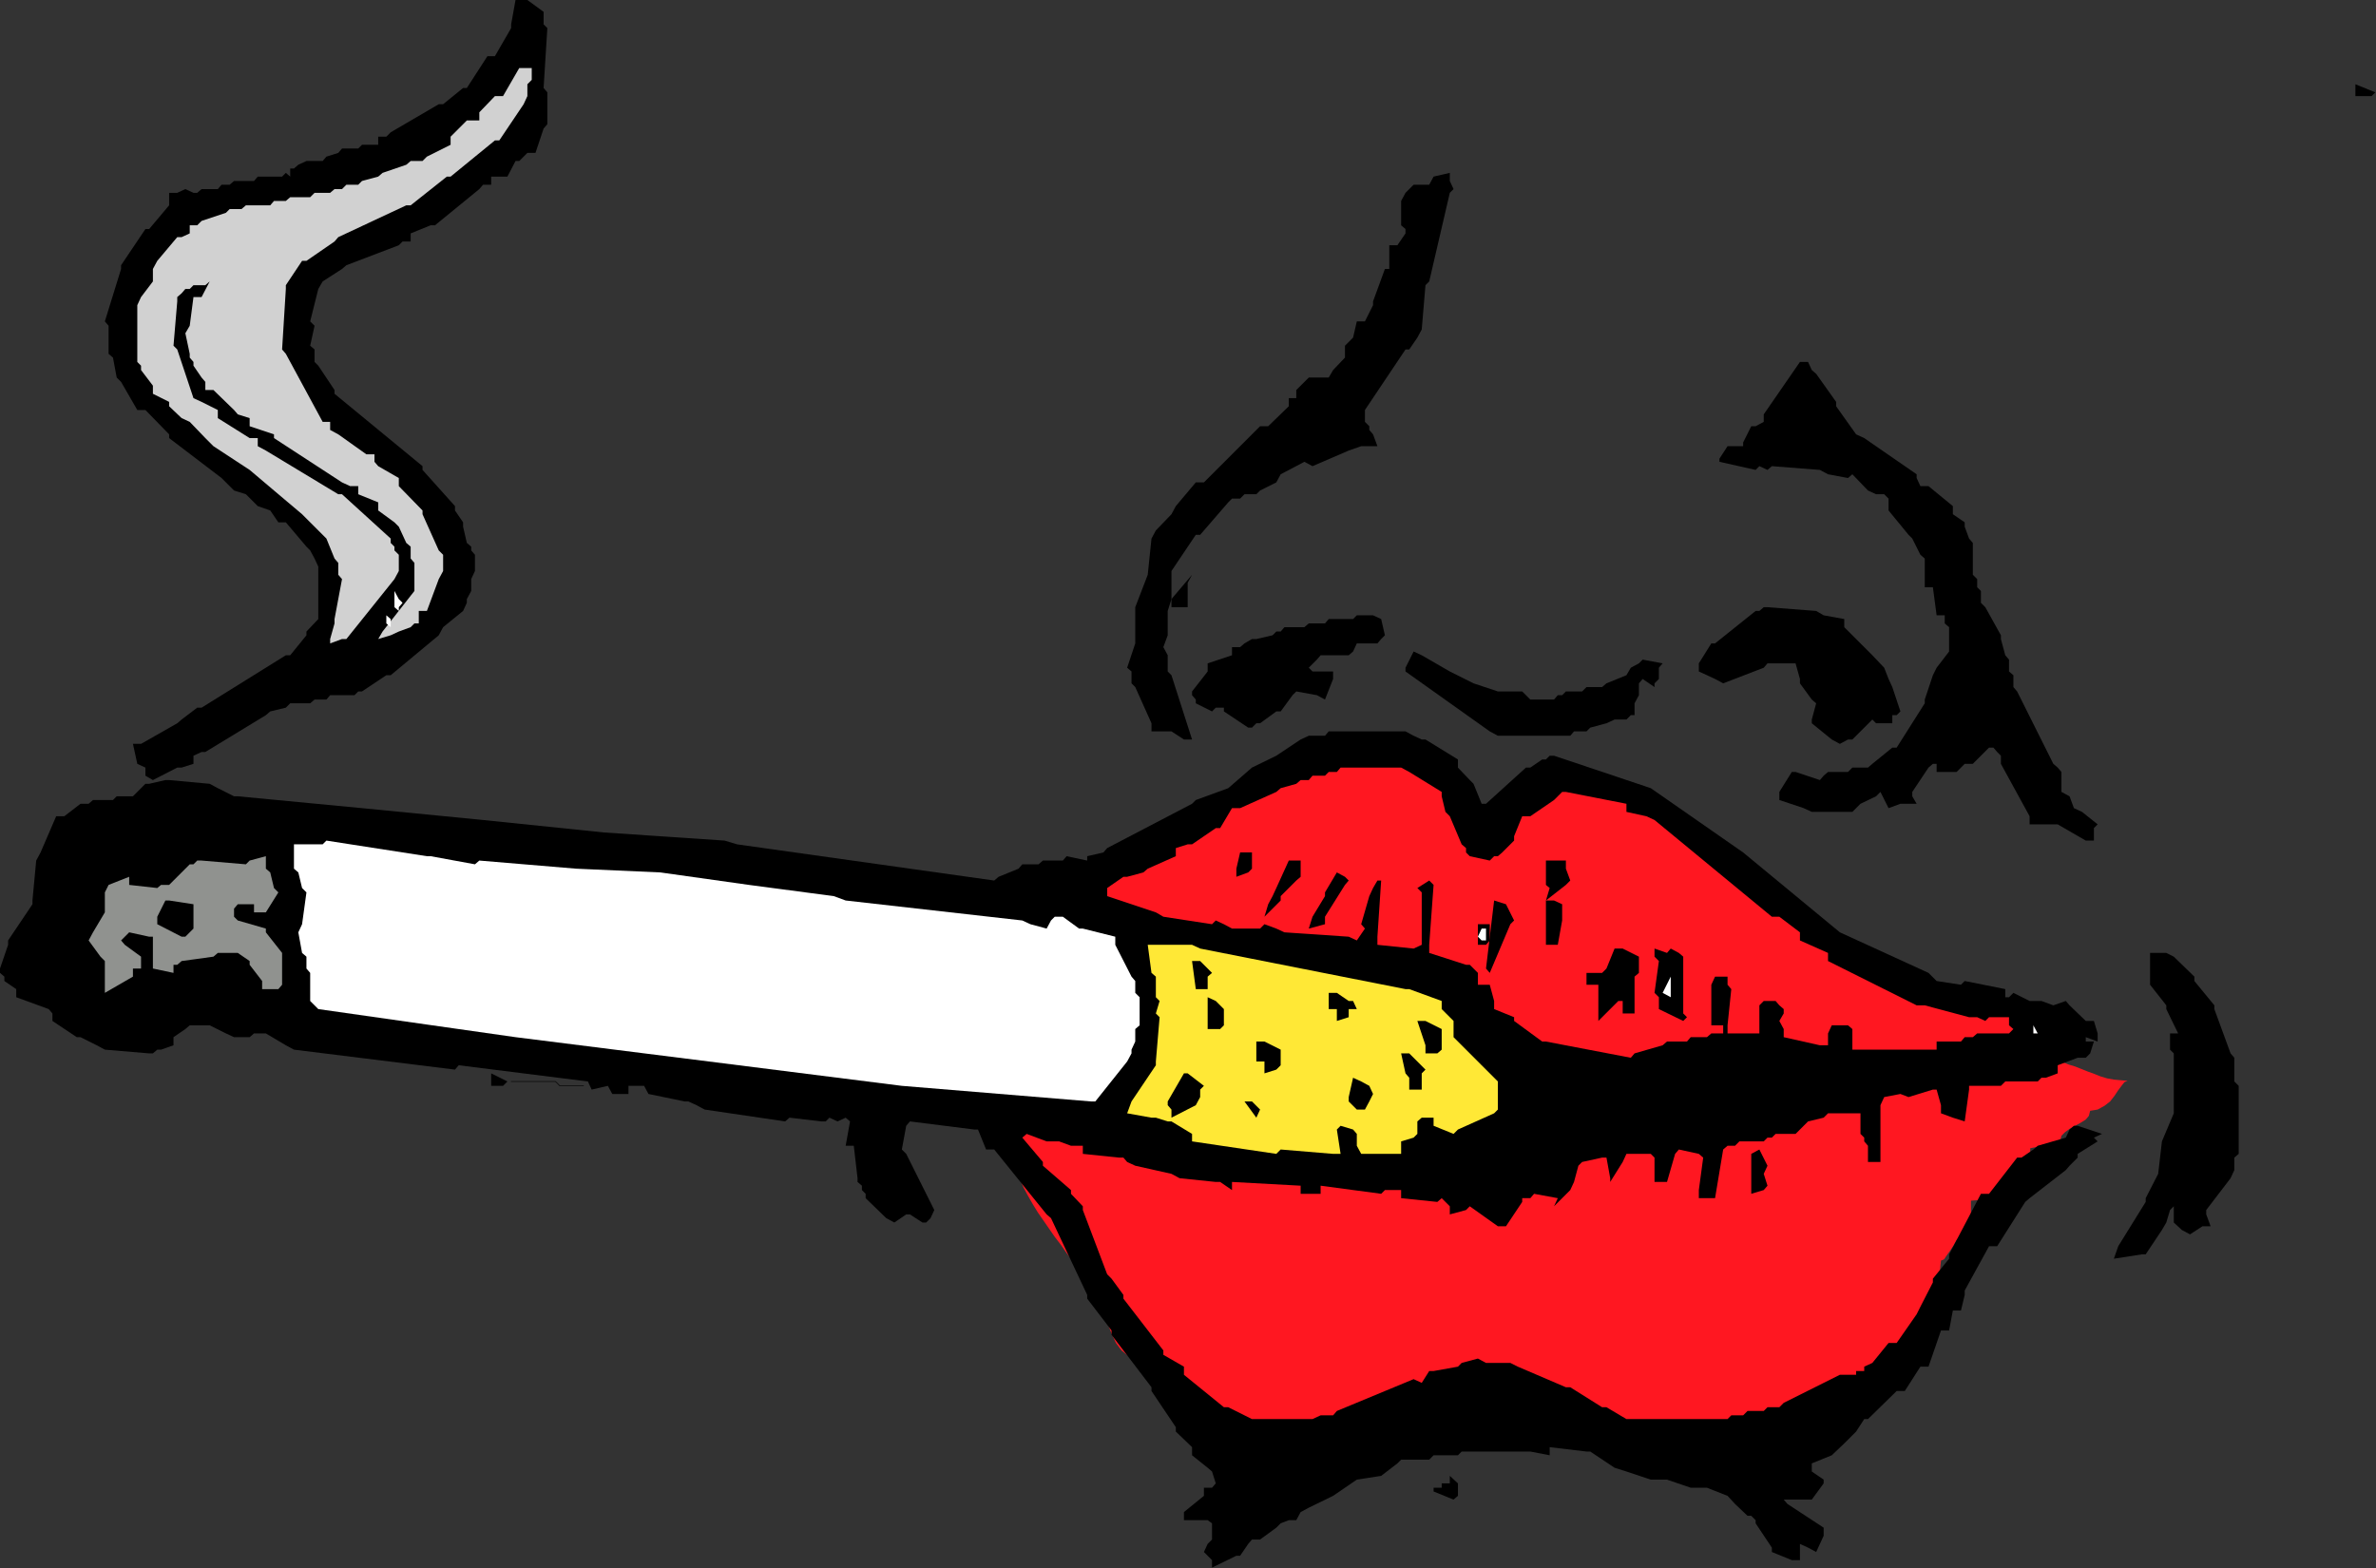 <?xml version="1.0" encoding="UTF-8" standalone="no"?>
<svg
   xmlns:dc="http://purl.org/dc/elements/1.1/"
   xmlns:cc="http://creativecommons.org/ns#"
   xmlns:rdf="http://www.w3.org/1999/02/22-rdf-syntax-ns#"
   xmlns:svg="http://www.w3.org/2000/svg"
   xmlns="http://www.w3.org/2000/svg"
   xmlns:sodipodi="http://sodipodi.sourceforge.net/DTD/sodipodi-0.dtd"
   xmlns:inkscape="http://www.inkscape.org/namespaces/inkscape"
   version="1.0"
   width="96.698mm"
   height="63.83mm"
   id="svg103"
   sodipodi:docname="AD003821.WMF">
  <rect width="100%" height="100%" fill="#333333" stroke="none"/>
  <sodipodi:namedview
     pagecolor="#ffffff"
     bordercolor="#666666"
     borderopacity="1"
     objecttolerance="10"
     gridtolerance="10"
     guidetolerance="10"
     inkscape:pageopacity="0"
     inkscape:pageshadow="2"
     inkscape:window-width="640"
     inkscape:window-height="480"
     id="namedview105" />
  <defs
     id="defs3">
    <pattern
       id="WMFhbasepattern"
       patternUnits="userSpaceOnUse"
       width="6"
       height="6"
       x="0"
       y="0" />
  </defs>
  <path
     style="fill:#ff1721;fill-rule:evenodd;fill-opacity:1;stroke:none;"
     d="  M 234.336,175.488   L 206.88,176.64   L 205.344,176.544   L 203.808,176.448   L 202.176,176.16   L 200.448,175.872   L 198.816,175.584   L 197.088,175.104   L 195.36,174.624   L 193.728,174.144   L 192,173.664   L 190.272,173.184   L 188.544,172.704   L 186.912,172.224   L 185.184,171.84   L 183.552,171.456   L 182.016,171.168   L 180.48,170.88   L 167.904,170.88   L 162.144,170.88   L 162.144,172.032   L 156.384,172.032   L 156.384,180.096   L 156.864,181.344   L 157.44,182.688   L 158.112,183.936   L 158.88,185.28   L 159.648,186.528   L 160.512,187.776   L 161.376,189.024   L 162.24,190.272   L 163.2,191.52   L 164.064,192.768   L 165.024,194.016   L 165.888,195.168   L 166.752,196.32   L 167.52,197.472   L 168.288,198.624   L 168.96,199.68   L 169.44,200.736   L 169.824,202.08   L 170.4,203.616   L 170.976,205.152   L 171.648,206.592   L 172.512,207.744   L 173.568,208.608   L 174.72,208.896   L 175.104,209.856   L 176.064,211.104   L 177.408,212.448   L 179.04,213.792   L 180.768,215.04   L 182.496,216   L 183.936,216.672   L 185.088,216.96   L 185.184,217.344   L 185.472,217.824   L 185.856,218.208   L 186.432,218.496   L 186.912,218.88   L 187.488,219.072   L 188.064,219.168   L 188.544,219.264   L 188.544,220.416   L 189.312,220.8   L 190.272,221.184   L 191.52,221.472   L 192.864,221.76   L 194.4,221.952   L 196.032,222.144   L 197.664,222.24   L 199.392,222.24   L 201.12,222.336   L 202.752,222.336   L 204.384,222.24   L 205.92,222.24   L 207.264,222.048   L 208.512,221.952   L 209.472,221.76   L 210.24,221.568   L 211.392,221.376   L 212.544,221.088   L 213.792,220.8   L 215.136,220.512   L 216.48,220.32   L 217.824,220.032   L 219.264,219.744   L 220.704,219.552   L 222.24,219.36   L 223.68,219.168   L 225.12,219.072   L 226.56,218.976   L 228,218.976   L 229.344,218.976   L 230.688,219.072   L 232.032,219.264   L 234.432,219.84   L 237.024,220.32   L 239.616,220.8   L 242.304,221.088   L 244.992,221.376   L 247.776,221.472   L 250.56,221.664   L 253.44,221.664   L 256.32,221.76   L 259.104,221.76   L 261.984,221.76   L 264.768,221.664   L 267.552,221.664   L 270.336,221.568   L 273.024,221.568   L 275.616,221.568   L 281.376,216.96   L 282.144,216.96   L 282.912,216.96   L 283.584,216.864   L 284.256,216.768   L 284.928,216.672   L 285.6,216.48   L 286.368,216.192   L 287.136,215.808   L 289.44,214.656   L 288.768,214.944   L 288.48,215.136   L 288.384,215.04   L 288.576,214.752   L 288.864,214.368   L 289.152,213.888   L 289.344,213.12   L 289.44,212.352   L 290.976,211.968   L 292.128,210.912   L 292.992,209.28   L 293.664,207.456   L 294.24,205.536   L 294.816,203.616   L 295.488,201.984   L 296.256,200.832   L 296.64,200.256   L 297.12,199.584   L 297.504,198.72   L 297.888,197.76   L 298.176,196.8   L 298.368,195.84   L 298.464,194.784   L 298.56,193.92   L 299.04,193.728   L 299.424,193.152   L 299.904,192.48   L 300.48,191.616   L 300.96,190.752   L 301.632,189.984   L 302.4,189.504   L 303.168,189.312   L 303.168,184.704   L 304.416,184.608   L 305.568,184.32   L 306.528,183.84   L 307.392,183.264   L 308.064,182.592   L 308.544,181.824   L 308.832,180.96   L 308.928,180.096   L 312.288,180.096   L 312.288,176.64   L 312.768,176.544   L 313.344,176.448   L 313.92,176.256   L 314.592,176.064   L 315.264,175.872   L 315.84,175.68   L 316.416,175.584   L 316.896,175.488   L 317.088,174.72   L 317.664,174.144   L 318.336,173.664   L 319.2,173.184   L 320.064,172.704   L 320.832,172.224   L 321.312,171.648   L 321.504,170.88   L 322.656,170.688   L 323.712,170.112   L 324.576,169.44   L 325.248,168.576   L 325.824,167.712   L 326.4,166.944   L 326.784,166.464   L 327.264,166.272   L 326.208,166.176   L 325.152,166.08   L 324.096,165.888   L 323.136,165.6   L 322.176,165.216   L 321.12,164.832   L 320.16,164.448   L 319.2,164.064   L 318.24,163.776   L 317.28,163.392   L 316.32,163.104   L 315.36,162.912   L 314.304,162.72   L 313.344,162.624   L 312.288,162.624   L 311.232,162.816   L 307.776,163.584   L 304.128,164.256   L 300.576,164.832   L 296.928,165.408   L 293.184,165.792   L 289.44,166.176   L 285.696,166.56   L 281.952,166.848   L 278.112,167.136   L 274.368,167.52   L 270.624,167.904   L 266.976,168.288   L 263.328,168.864   L 259.68,169.44   L 256.128,170.112   L 252.672,170.88   L 243.552,172.032   L 243.36,172.992   L 242.976,173.184   L 242.592,173.28   L 242.4,174.336   L 241.44,174.432   L 240.48,174.528   L 239.424,174.72   L 238.368,174.912   L 237.312,175.104   L 236.256,175.296   L 235.296,175.392   L 234.336,175.488  z "
     id="path5" />
  <path
     style="fill:#000000;fill-rule:evenodd;fill-opacity:1;stroke:none;"
     d="  M 364.8,14.784   L 362.304,14.784   L 362.304,12.96   L 365.376,14.208   L 364.8,14.784  z "
     id="path7" />
  <path
     style="fill:#000000;fill-rule:evenodd;fill-opacity:1;stroke:none;"
     d="  M 343.68,178.08   L 343.68,180   L 343.104,181.248   L 339.36,186.144   L 339.36,186.816   L 340.032,188.64   L 338.784,188.64   L 336.864,189.888   L 335.616,189.216   L 334.368,188.064   L 334.368,187.392   L 334.368,185.568   L 333.792,186.144   L 333.216,188.064   L 332.544,189.216   L 330.048,192.96   L 329.472,192.96   L 325.152,193.632   L 325.824,191.712   L 330.048,184.896   L 330.048,184.32   L 331.968,180.576   L 331.968,180.576   L 332.544,175.584   L 332.544,175.584   L 334.368,171.264   L 334.368,171.264   L 334.368,165.792   L 334.368,163.872   L 334.368,162.048   L 333.792,161.472   L 333.792,158.976   L 335.04,158.976   L 333.216,155.232   L 333.216,154.656   L 330.72,151.488   L 330.72,150.912   L 330.72,146.592   L 331.968,146.592   L 333.216,146.592   L 334.368,147.168   L 337.536,150.24   L 337.536,150.912   L 340.608,154.656   L 340.608,155.232   L 343.104,162.048   L 343.68,162.72   L 343.68,166.368   L 344.352,167.04   L 344.352,177.504   L 343.68,178.08  z "
     id="path9" />
  <path
     style="fill:#000000;fill-rule:evenodd;fill-opacity:1;stroke:none;"
     d="  M 322.656,175.584   L 319.584,177.504   L 319.584,178.08   L 318.336,179.328   L 317.76,180   L 312.192,184.32   L 311.52,184.896   L 307.2,191.712   L 305.952,191.712   L 302.208,198.528   L 302.208,199.2   L 301.632,201.6   L 300.384,201.6   L 299.808,204.672   L 298.56,204.672   L 296.64,210.24   L 295.392,210.24   L 292.992,213.984   L 291.744,213.984   L 287.328,218.304   L 286.752,218.304   L 285.504,220.224   L 285.504,220.224   L 283.68,222.048   L 283.68,222.048   L 281.76,223.872   L 281.76,223.872   L 278.688,225.12   L 278.688,226.368   L 280.512,227.616   L 280.512,228.192   L 278.688,230.688   L 278.112,230.688   L 274.368,230.688   L 274.944,231.36   L 280.512,235.008   L 280.512,236.256   L 279.36,238.752   L 278.112,238.08   L 276.864,237.504   L 276.864,238.08   L 276.864,240   L 275.616,240   L 272.544,238.752   L 272.544,238.08   L 270.048,234.336   L 270.048,233.856   L 270.048,233.856   L 270.048,233.856   L 269.376,233.184   L 269.376,233.184   L 268.8,233.184   L 268.8,233.184   L 266.88,231.36   L 265.728,230.112   L 262.56,228.864   L 261.984,228.864   L 260.064,228.864   L 260.064,228.864   L 256.416,227.616   L 256.416,227.616   L 253.92,227.616   L 253.92,227.616   L 250.176,226.368   L 248.352,225.792   L 244.608,223.296   L 244.032,223.296   L 238.368,222.624   L 238.368,223.872   L 235.392,223.296   L 234.72,223.296   L 224.832,223.296   L 224.256,223.872   L 220.512,223.872   L 219.84,224.544   L 215.52,224.544   L 214.944,225.12   L 212.448,227.04   L 212.448,227.04   L 208.704,227.616   L 208.704,227.616   L 205.056,230.112   L 205.056,230.112   L 201.312,231.936   L 200.064,232.608   L 199.392,233.856   L 198.24,233.856   L 196.992,234.336   L 196.32,235.008   L 193.824,236.832   L 193.248,236.832   L 192.576,236.832   L 192,237.504   L 190.752,239.328   L 190.176,239.328   L 186.432,241.152   L 186.432,240   L 185.184,238.752   L 185.76,237.504   L 186.432,236.832   L 186.432,236.256   L 186.432,234.336   L 185.76,233.856   L 182.112,233.856   L 182.112,232.608   L 185.184,230.112   L 185.184,228.864   L 186.432,228.864   L 187.008,228.192   L 186.432,226.368   L 185.76,225.792   L 183.36,223.872   L 183.36,222.624   L 180.864,220.224   L 180.864,219.552   L 177.12,213.984   L 177.12,213.408   L 170.976,205.344   L 170.976,204.672   L 167.232,199.776   L 167.232,199.2   L 161.664,187.392   L 160.992,186.816   L 152.928,176.832   L 151.68,176.832   L 150.432,173.76   L 149.856,173.76   L 139.968,172.512   L 139.392,173.184   L 138.72,176.832   L 139.392,177.504   L 143.712,186.144   L 143.136,187.392   L 142.464,188.064   L 141.888,188.064   L 139.968,186.816   L 139.392,186.816   L 137.568,188.064   L 136.32,187.392   L 133.152,184.32   L 133.152,183.648   L 132.576,183.072   L 132.576,182.4   L 131.904,181.824   L 131.904,181.248   L 131.328,176.256   L 130.08,176.256   L 130.752,172.512   L 130.08,171.936   L 128.832,172.512   L 127.584,171.936   L 127.008,172.512   L 126.336,172.512   L 121.44,171.936   L 120.768,172.512   L 108.384,170.688   L 107.136,170.016   L 105.888,169.44   L 105.312,169.44   L 99.744,168.288   L 99.072,167.04   L 96.672,167.04   L 96.672,168.288   L 94.176,168.288   L 93.504,167.04   L 91.008,167.616   L 90.432,166.368   L 70.56,163.872   L 69.984,164.544   L 45.216,161.472   L 43.968,160.8   L 40.896,158.976   L 40.32,158.976   L 39.072,158.976   L 38.4,159.552   L 36,159.552   L 34.752,158.976   L 32.256,157.728   L 31.584,157.728   L 29.184,157.728   L 28.512,158.304   L 26.688,159.552   L 26.688,160.8   L 24.768,161.472   L 24.192,161.472   L 23.52,162.048   L 22.944,162.048   L 16.128,161.472   L 14.88,160.8   L 12.384,159.552   L 11.808,159.552   L 8.064,157.056   L 8.064,156.48   L 8.064,155.904   L 7.488,155.232   L 2.496,153.408   L 2.496,152.16   L 0.672,150.912   L 0.672,150.24   L 0,149.664   L 0,148.992   L 1.248,145.344   L 1.248,144.672   L 4.992,139.104   L 4.992,138.528   L 5.568,132.384   L 6.24,131.136   L 8.64,125.568   L 9.888,125.568   L 12.384,123.648   L 13.056,123.648   L 13.632,123.648   L 14.304,123.072   L 17.376,123.072   L 17.952,122.496   L 20.448,122.496   L 21.12,121.824   L 22.368,120.576   L 22.944,120.576   L 25.44,120   L 26.016,120   L 32.256,120.576   L 33.504,121.248   L 36,122.496   L 36.576,122.496   L 55.68,124.32   L 55.68,124.32   L 74.304,126.144   L 74.304,126.144   L 92.928,128.064   L 92.928,128.064   L 111.456,129.312   L 113.376,129.888   L 152.928,135.456   L 153.6,134.88   L 156.672,133.632   L 157.248,132.96   L 159.744,132.96   L 160.416,132.384   L 163.488,132.384   L 164.064,131.712   L 167.232,132.384   L 167.232,131.712   L 169.728,131.136   L 170.304,130.464   L 183.36,123.648   L 183.936,123.072   L 188.928,121.248   L 188.928,121.248   L 192.576,118.08   L 192.576,118.08   L 196.32,116.256   L 196.32,116.256   L 200.064,113.76   L 201.312,113.184   L 203.808,113.184   L 204.384,112.512   L 216.192,112.512   L 217.44,113.184   L 218.688,113.76   L 219.264,113.76   L 224.256,116.832   L 224.256,118.08   L 226.08,120   L 226.656,120.576   L 227.904,123.648   L 228.576,123.648   L 234.72,118.08   L 235.392,118.08   L 237.216,116.832   L 237.792,116.832   L 238.368,116.256   L 239.04,116.256   L 253.92,121.248   L 253.92,121.248   L 268.128,131.136   L 268.128,131.136   L 283.008,143.424   L 283.008,143.424   L 296.64,149.664   L 297.888,150.912   L 301.632,151.488   L 302.208,150.912   L 308.448,152.16   L 308.448,153.408   L 309.024,153.408   L 309.696,152.736   L 312.192,153.984   L 312.192,153.984   L 314.016,153.984   L 314.016,153.984   L 315.84,154.656   L 315.84,154.656   L 317.76,153.984   L 318.336,154.656   L 320.832,157.056   L 322.08,157.056   L 322.656,158.976   L 322.656,158.976   L 322.656,158.976   L 322.656,158.976   L 322.656,160.224   L 322.656,160.224   L 320.832,159.552   L 320.832,160.224   L 322.08,160.224   L 321.504,162.048   L 320.832,162.72   L 319.584,162.72   L 316.512,163.872   L 316.512,165.12   L 314.688,165.792   L 314.016,165.792   L 313.44,166.368   L 312.768,166.368   L 308.448,166.368   L 307.776,167.04   L 302.88,167.04   L 302.88,167.616   L 302.208,172.512   L 300.384,171.936   L 298.56,171.264   L 298.56,170.016   L 297.888,167.616   L 297.312,167.616   L 293.568,168.768   L 292.32,168.288   L 289.824,168.768   L 289.248,170.016   L 289.248,178.752   L 287.328,178.752   L 287.328,176.256   L 286.752,175.584   L 286.752,175.008   L 286.176,174.432   L 286.176,171.264   L 285.504,171.264   L 281.184,171.264   L 280.512,171.936   L 278.112,172.512   L 277.44,173.184   L 276.192,174.432   L 275.616,174.432   L 273.12,174.432   L 272.544,175.008   L 271.872,175.008   L 271.296,175.584   L 267.552,175.584   L 266.88,176.256   L 265.728,176.256   L 265.056,176.832   L 263.808,184.32   L 262.56,184.32   L 261.312,184.32   L 261.312,183.072   L 261.984,178.08   L 261.312,177.504   L 258.24,176.832   L 257.664,177.504   L 256.416,181.824   L 254.496,181.824   L 254.496,178.08   L 253.92,177.504   L 250.176,177.504   L 249.6,178.752   L 247.68,181.824   L 247.68,181.248   L 247.104,178.08   L 246.432,178.08   L 243.36,178.752   L 242.784,179.328   L 242.112,181.824   L 241.536,183.072   L 239.04,185.568   L 239.616,184.32   L 235.968,183.648   L 235.392,184.32   L 234.144,184.32   L 234.144,184.896   L 231.648,188.64   L 230.4,188.64   L 226.08,185.568   L 225.504,186.144   L 223.008,186.816   L 223.008,185.568   L 221.76,184.32   L 221.088,184.896   L 215.52,184.32   L 215.52,183.072   L 213.024,183.072   L 212.448,183.648   L 203.136,182.4   L 203.136,183.648   L 200.064,183.648   L 200.064,182.4   L 189.504,181.824   L 189.504,183.072   L 187.68,181.824   L 187.008,181.824   L 181.44,181.248   L 180.192,180.576   L 174.624,179.328   L 173.376,178.752   L 172.8,178.08   L 172.128,178.08   L 166.56,177.504   L 166.56,176.256   L 164.736,176.256   L 164.736,176.256   L 162.912,175.584   L 162.912,175.584   L 160.992,175.584   L 160.992,175.584   L 157.92,174.432   L 157.248,175.008   L 160.416,178.752   L 160.416,179.328   L 164.736,183.072   L 164.736,183.648   L 166.56,185.568   L 166.56,186.144   L 170.304,196.032   L 170.976,196.704   L 172.8,199.2   L 172.8,199.776   L 178.944,207.744   L 178.944,208.416   L 182.112,210.24   L 182.112,211.488   L 188.256,216.48   L 188.928,216.48   L 192.576,218.304   L 192.576,218.304   L 195.744,218.304   L 195.744,218.304   L 199.392,218.304   L 199.392,218.304   L 201.888,218.304   L 203.136,217.728   L 205.056,217.728   L 205.632,217.056   L 217.44,212.16   L 218.688,212.736   L 219.84,210.912   L 220.512,210.912   L 224.256,210.24   L 224.832,209.664   L 227.328,208.992   L 228.576,209.664   L 232.32,209.664   L 233.472,210.24   L 240.864,213.408   L 241.536,213.408   L 246.432,216.48   L 247.104,216.48   L 250.176,218.304   L 250.176,218.304   L 252.096,218.304   L 252.096,218.304   L 254.496,218.304   L 254.496,218.304   L 256.416,218.304   L 258.24,218.304   L 265.728,218.304   L 266.304,217.728   L 268.128,217.728   L 268.8,217.056   L 271.296,217.056   L 271.872,216.48   L 273.696,216.48   L 274.368,215.808   L 283.008,211.488   L 283.68,211.488   L 285.504,211.488   L 285.504,211.488   L 285.504,210.912   L 285.504,210.912   L 286.752,210.912   L 286.752,210.912   L 286.752,210.24   L 288,209.664   L 290.496,206.592   L 291.744,206.592   L 294.816,202.176   L 295.392,201.024   L 297.312,197.28   L 297.312,196.704   L 299.808,193.632   L 299.808,192.96   L 304.704,183.648   L 305.952,183.648   L 310.272,178.08   L 310.944,178.08   L 312.768,176.832   L 313.44,176.256   L 317.76,175.008   L 318.336,173.76   L 319.008,173.184   L 319.584,173.184   L 323.328,174.432   L 322.08,175.008   L 322.08,175.008   L 322.656,175.584  z "
     id="path11" />
  <path
     style="fill:#000000;fill-rule:evenodd;fill-opacity:1;stroke:none;"
     d="  M 322.08,127.392   L 322.08,129.312   L 320.832,129.312   L 316.512,126.816   L 315.84,126.816   L 312.192,126.816   L 312.192,125.568   L 307.776,117.504   L 307.776,116.832   L 307.776,116.256   L 307.2,115.68   L 306.624,115.008   L 305.952,115.008   L 303.456,117.504   L 302.208,117.504   L 300.96,118.752   L 300.384,118.752   L 297.888,118.752   L 297.888,117.504   L 297.312,117.504   L 296.64,118.08   L 294.144,121.824   L 294.144,122.496   L 294.816,123.648   L 294.816,123.648   L 294.144,123.648   L 294.144,123.648   L 294.144,123.648   L 294.144,123.648   L 292.32,123.648   L 290.496,124.32   L 289.248,121.824   L 288.576,122.496   L 286.176,123.648   L 285.504,124.32   L 284.928,124.896   L 284.256,124.896   L 278.688,124.896   L 277.44,124.32   L 273.696,123.072   L 273.696,121.824   L 275.616,118.752   L 276.192,118.752   L 279.936,120   L 280.512,119.328   L 281.184,118.752   L 281.76,118.752   L 284.256,118.752   L 284.928,118.08   L 287.328,118.08   L 288,117.504   L 291.072,115.008   L 291.744,115.008   L 296.064,108.192   L 296.064,107.616   L 297.312,103.872   L 297.888,102.72   L 299.808,100.224   L 299.808,99.552   L 299.808,96.48   L 299.136,95.904   L 299.136,94.656   L 297.888,94.656   L 297.312,90.336   L 296.064,90.336   L 296.064,85.92   L 295.392,85.344   L 294.144,82.848   L 293.568,82.272   L 290.496,78.528   L 290.496,77.856   L 290.496,76.704   L 289.824,76.032   L 288.576,76.032   L 287.328,75.456   L 284.928,72.96   L 284.256,73.536   L 281.184,72.96   L 279.936,72.288   L 272.544,71.712   L 271.872,72.288   L 270.624,71.712   L 270.048,72.288   L 264.48,71.04   L 264.48,70.56   L 265.728,68.64   L 266.304,68.64   L 268.128,68.64   L 268.128,68.064   L 269.376,65.568   L 270.048,65.568   L 271.296,64.896   L 271.296,63.744   L 276.864,55.68   L 278.112,55.68   L 278.688,56.928   L 279.36,57.504   L 282.432,61.824   L 282.432,62.496   L 285.504,66.816   L 286.752,67.392   L 294.816,72.96   L 294.816,73.536   L 295.392,74.784   L 296.64,74.784   L 300.384,77.856   L 300.384,79.104   L 302.208,80.352   L 302.208,81.024   L 302.88,82.848   L 303.456,83.52   L 303.456,88.416   L 304.128,89.088   L 304.128,90.336   L 304.704,90.912   L 304.704,92.736   L 305.376,93.408   L 307.776,97.728   L 307.776,98.304   L 308.448,100.8   L 309.024,101.472   L 309.024,103.296   L 309.696,103.872   L 309.696,105.696   L 310.272,106.368   L 315.84,117.504   L 316.512,118.08   L 317.088,118.752   L 317.088,119.328   L 317.088,121.824   L 318.336,122.496   L 319.008,124.32   L 320.256,124.896   L 322.656,126.816   L 322.08,127.392  z "
     id="path13" />
  <path
     style="fill:#ffffff;fill-rule:evenodd;fill-opacity:1;stroke:none;"
     d="  M 313.44,158.976   L 313.44,158.976   L 313.44,158.976   L 312.768,158.976   L 312.768,158.976   L 312.768,158.976   L 312.768,158.976   L 312.768,157.728   L 313.44,158.976  z "
     id="path15" />
  <path
     style="fill:#ff1721;fill-rule:evenodd;fill-opacity:1;stroke:none;"
     d="  M 309.024,158.976   L 304.128,158.976   L 303.456,159.552   L 302.208,159.552   L 301.632,160.224   L 297.888,160.224   L 297.888,161.472   L 295.392,161.472   L 294.816,161.472   L 284.928,161.472   L 284.928,160.224   L 284.928,158.304   L 284.256,157.728   L 281.76,157.728   L 281.184,158.976   L 281.184,160.8   L 279.936,160.8   L 274.368,159.552   L 274.368,158.304   L 273.696,157.056   L 274.368,155.904   L 274.368,155.232   L 273.696,154.656   L 273.12,153.984   L 272.544,153.984   L 271.296,153.984   L 270.624,154.656   L 270.624,158.976   L 269.376,158.976   L 265.728,158.976   L 265.728,157.728   L 266.304,152.16   L 265.728,151.488   L 265.728,150.24   L 265.056,150.24   L 263.808,150.24   L 263.232,151.488   L 263.232,157.728   L 263.808,157.728   L 265.056,157.728   L 265.056,158.976   L 263.232,158.976   L 262.56,159.552   L 260.064,159.552   L 259.488,160.224   L 256.416,160.224   L 255.744,160.8   L 251.424,162.048   L 250.848,162.72   L 237.792,160.224   L 237.216,160.224   L 232.896,157.056   L 232.896,156.48   L 229.824,155.232   L 229.824,153.984   L 229.152,151.488   L 228.576,151.488   L 227.328,151.488   L 227.328,150.24   L 227.328,149.664   L 226.656,148.992   L 226.08,148.416   L 225.504,148.416   L 219.84,146.592   L 219.84,145.344   L 220.512,136.128   L 219.84,135.456   L 218.016,136.608   L 218.688,137.28   L 218.688,145.344   L 217.44,145.92   L 211.872,145.344   L 211.872,144.096   L 212.448,135.456   L 211.872,135.456   L 211.2,136.608   L 210.624,137.856   L 209.376,142.176   L 209.952,142.848   L 208.704,144.672   L 207.456,144.096   L 197.568,143.424   L 196.32,142.848   L 194.496,142.176   L 193.824,142.848   L 189.504,142.848   L 188.256,142.176   L 187.008,141.6   L 186.432,142.176   L 178.944,141.024   L 177.792,140.352   L 170.304,137.856   L 170.304,136.608   L 172.8,134.88   L 173.376,134.88   L 175.872,134.208   L 176.544,133.632   L 180.864,131.712   L 180.864,130.464   L 182.688,129.888   L 183.36,129.888   L 187.008,127.392   L 187.68,127.392   L 189.504,124.32   L 190.752,124.32   L 196.32,121.824   L 196.992,121.248   L 199.392,120.576   L 200.064,120   L 201.312,120   L 201.888,119.328   L 203.808,119.328   L 204.384,118.752   L 205.632,118.752   L 206.208,118.08   L 215.52,118.08   L 216.768,118.752   L 221.76,121.824   L 221.76,122.496   L 222.336,124.896   L 223.008,125.568   L 224.832,129.888   L 225.504,130.464   L 225.504,131.136   L 226.08,131.712   L 229.152,132.384   L 229.824,131.712   L 230.4,131.712   L 231.072,131.136   L 232.896,129.312   L 232.896,128.64   L 234.144,125.568   L 235.392,125.568   L 239.04,123.072   L 239.616,122.496   L 240.288,121.824   L 240.864,121.824   L 250.176,123.648   L 250.176,124.896   L 253.248,125.568   L 254.496,126.144   L 272.544,141.024   L 273.696,141.024   L 276.864,143.424   L 276.864,144.672   L 281.184,146.592   L 281.184,147.84   L 294.816,154.656   L 296.064,154.656   L 302.88,156.48   L 304.128,156.48   L 305.376,157.056   L 305.952,156.48   L 309.024,156.48   L 309.024,157.728   L 309.696,158.304   L 309.024,158.976  z "
     id="path17" />
  <path
     style="fill:#000000;fill-rule:evenodd;fill-opacity:1;stroke:none;"
     d="  M 291.744,110.016   L 291.072,110.016   L 291.072,111.264   L 288.576,111.264   L 288,110.688   L 284.928,113.76   L 284.256,113.76   L 283.008,114.432   L 281.76,113.76   L 278.688,111.264   L 278.688,110.688   L 279.36,108.192   L 278.688,107.616   L 276.864,105.12   L 276.864,104.448   L 276.192,102.048   L 275.616,102.048   L 271.872,102.048   L 271.296,102.72   L 265.056,105.12   L 263.808,104.448   L 261.312,103.296   L 261.312,102.048   L 263.232,98.976   L 263.808,98.976   L 270.048,93.984   L 270.624,93.984   L 271.296,93.408   L 271.872,93.408   L 279.36,93.984   L 280.512,94.656   L 283.68,95.232   L 283.68,96.48   L 286.176,98.976   L 286.176,98.976   L 288,100.8   L 288,100.8   L 289.824,102.72   L 289.824,102.72   L 290.496,104.448   L 291.072,105.696   L 292.32,109.44   L 291.744,110.016  z "
     id="path19" />
  <path
     style="fill:#000000;fill-rule:evenodd;fill-opacity:1;stroke:none;"
     d="  M 271.296,183.072   L 269.376,183.648   L 269.376,182.4   L 269.376,177.504   L 270.624,176.832   L 271.872,179.328   L 271.296,180.576   L 271.872,182.4   L 271.296,183.072  z "
     id="path21" />
  <path
     style="fill:#000000;fill-rule:evenodd;fill-opacity:1;stroke:none;"
     d="  M 258.912,157.056   L 255.168,155.232   L 255.168,153.984   L 255.168,153.408   L 254.496,152.736   L 255.168,147.84   L 254.496,147.168   L 254.496,145.92   L 256.416,146.592   L 256.992,145.92   L 258.24,146.592   L 258.912,147.168   L 258.912,147.84   L 258.912,155.904   L 259.488,156.48   L 259.488,156.48   L 258.912,157.056  z "
     id="path23" />
  <path
     style="fill:#ffffff;fill-rule:evenodd;fill-opacity:1;stroke:none;"
     d="  M 255.744,152.736   L 256.992,150.24   L 256.992,150.912   L 256.992,153.408   L 255.744,152.736  z "
     id="path25" />
  <path
     style="fill:#000000;fill-rule:evenodd;fill-opacity:1;stroke:none;"
     d="  M 255.168,102.72   L 255.168,104.448   L 255.168,104.448   L 254.496,105.12   L 254.496,105.12   L 254.496,105.696   L 254.496,105.696   L 252.672,104.448   L 252.096,105.12   L 252.096,106.944   L 251.424,108.192   L 251.424,110.016   L 251.424,110.016   L 250.848,110.016   L 250.848,110.016   L 250.176,110.688   L 250.176,110.688   L 248.352,110.688   L 247.104,111.264   L 244.608,111.936   L 244.032,112.512   L 242.112,112.512   L 241.536,113.184   L 230.4,113.184   L 229.152,112.512   L 216.192,103.296   L 216.192,102.72   L 217.44,100.224   L 218.688,100.8   L 223.008,103.296   L 223.008,103.296   L 226.656,105.12   L 226.656,105.12   L 230.4,106.368   L 230.4,106.368   L 234.144,106.368   L 235.392,107.616   L 239.04,107.616   L 239.616,106.944   L 240.288,106.944   L 240.864,106.368   L 243.36,106.368   L 244.032,105.696   L 246.432,105.696   L 247.104,105.12   L 250.176,103.872   L 250.848,102.72   L 252.096,102.048   L 252.672,101.472   L 255.744,102.048   L 255.168,102.72  z "
     id="path27" />
  <path
     style="fill:#000000;fill-rule:evenodd;fill-opacity:1;stroke:none;"
     d="  M 251.424,150.24   L 251.424,155.904   L 249.6,155.904   L 249.6,153.984   L 248.928,153.984   L 245.856,157.056   L 245.856,155.904   L 245.856,151.488   L 245.28,151.488   L 244.032,151.488   L 244.032,149.664   L 246.432,149.664   L 247.104,148.992   L 248.352,145.92   L 249.6,145.92   L 252.096,147.168   L 252.096,147.84   L 252.096,149.664   L 251.424,150.24  z "
     id="path29" />
  <path
     style="fill:#ffffff;fill-rule:evenodd;fill-opacity:1;stroke:none;"
     d="  M 248.928,151.488   L 250.176,152.16   L 248.928,151.488  z "
     id="path31" />
  <path
     style="fill:#000000;fill-rule:evenodd;fill-opacity:1;stroke:none;"
     d="  M 240.864,136.128   L 237.792,138.528   L 238.368,136.608   L 237.792,136.128   L 237.792,135.456   L 237.792,132.384   L 239.04,132.384   L 240.864,132.384   L 240.864,133.632   L 241.536,135.456   L 240.864,136.128  z "
     id="path33" />
  <path
     style="fill:#000000;fill-rule:evenodd;fill-opacity:1;stroke:none;"
     d="  M 240.288,141.6   L 239.616,145.344   L 237.792,145.344   L 237.792,138.528   L 239.04,138.528   L 240.288,139.104   L 240.288,139.104   L 240.288,139.104   L 240.288,139.104   L 240.288,140.352   L 240.288,140.352   L 240.288,140.352   L 240.288,141.6  z "
     id="path35" />
  <path
     style="fill:#ffffff;fill-rule:evenodd;fill-opacity:1;stroke:none;"
     d="  M 237.216,139.104   L 236.64,138.528   L 237.216,139.104  z "
     id="path37" />
  <path
     style="fill:#000000;fill-rule:evenodd;fill-opacity:1;stroke:none;"
     d="  M 232.32,142.176   L 229.152,149.664   L 228.576,148.992   L 229.824,138.528   L 231.648,139.104   L 232.896,141.6   L 232.32,142.176  z "
     id="path39" />
  <path
     style="fill:#ffe836;fill-rule:evenodd;fill-opacity:1;stroke:none;"
     d="  M 229.824,171.264   L 224.256,173.76   L 223.584,174.432   L 220.512,173.184   L 220.512,172.512   L 220.512,171.936   L 219.84,171.936   L 218.688,171.936   L 218.016,172.512   L 218.016,174.432   L 217.44,175.008   L 215.52,175.584   L 215.52,176.256   L 215.52,177.504   L 214.944,177.504   L 209.376,177.504   L 208.704,176.256   L 208.704,174.432   L 208.128,173.76   L 206.208,173.184   L 205.632,173.76   L 206.208,177.504   L 205.056,177.504   L 196.992,176.832   L 196.32,177.504   L 183.36,175.584   L 183.36,174.432   L 180.192,172.512   L 179.616,172.512   L 177.792,171.936   L 177.12,171.936   L 173.376,171.264   L 174.048,169.44   L 177.792,163.872   L 177.792,163.296   L 178.368,156.48   L 177.792,155.904   L 178.368,153.984   L 177.792,153.408   L 177.792,150.24   L 177.12,149.664   L 176.544,145.344   L 177.792,145.344   L 183.36,145.344   L 184.608,145.92   L 216.192,152.16   L 216.768,152.16   L 221.76,153.984   L 221.76,155.232   L 223.584,157.056   L 223.584,157.728   L 223.584,159.552   L 224.256,160.224   L 230.4,166.368   L 230.4,167.04   L 230.4,170.688   L 229.824,171.264  z "
     id="path41" />
  <path
     style="fill:#000000;fill-rule:evenodd;fill-opacity:1;stroke:none;"
     d="  M 228.576,145.344   L 227.328,145.344   L 227.328,144.096   L 227.328,142.176   L 229.152,142.176   L 229.152,144.672   L 228.576,145.344  z "
     id="path43" />
  <path
     style="fill:#ffffff;fill-rule:evenodd;fill-opacity:1;stroke:none;"
     d="  M 227.904,144.672   L 228.576,144.672   L 228.576,144.096   L 228.576,142.848   L 227.904,142.848   L 227.328,144.096   L 227.904,144.672  z "
     id="path45" />
  <path
     style="fill:#000000;fill-rule:evenodd;fill-opacity:1;stroke:none;"
     d="  M 223.584,230.688   L 220.512,229.44   L 220.512,228.864   L 221.76,228.864   L 221.76,228.864   L 221.76,228.192   L 221.76,228.192   L 223.008,228.192   L 223.008,228.192   L 223.008,227.04   L 224.256,228.192   L 224.256,230.112   L 223.584,230.688  z "
     id="path47" />
  <path
     style="fill:#000000;fill-rule:evenodd;fill-opacity:1;stroke:none;"
     d="  M 223.008,29.664   L 219.84,43.296   L 219.264,43.872   L 218.688,50.688   L 218.016,51.936   L 216.768,53.76   L 216.192,53.76   L 209.952,63.072   L 209.952,63.744   L 209.952,64.896   L 210.624,65.568   L 210.624,66.144   L 211.2,66.816   L 211.872,68.64   L 211.872,68.64   L 211.2,68.64   L 211.2,68.64   L 211.2,68.64   L 211.2,68.64   L 209.376,68.64   L 207.456,69.312   L 201.888,71.712   L 200.64,71.04   L 196.992,72.96   L 196.32,74.208   L 193.824,75.456   L 193.248,76.032   L 191.424,76.032   L 190.752,76.704   L 189.504,76.704   L 188.928,77.28   L 184.608,82.272   L 183.936,82.272   L 180.192,87.84   L 180.192,88.416   L 180.192,92.16   L 180.192,92.16   L 179.616,93.984   L 179.616,93.984   L 179.616,97.728   L 179.616,97.728   L 178.944,99.552   L 179.616,100.8   L 179.616,103.296   L 180.192,103.872   L 183.36,113.76   L 182.112,113.76   L 180.192,112.512   L 179.616,112.512   L 177.12,112.512   L 177.12,111.264   L 174.624,105.696   L 174.048,105.12   L 174.048,103.296   L 173.376,102.72   L 174.624,98.976   L 174.624,98.976   L 174.624,93.408   L 174.624,93.408   L 176.544,88.416   L 176.544,88.416   L 177.12,82.848   L 177.792,81.6   L 180.192,79.104   L 180.864,77.856   L 183.936,74.208   L 185.184,74.208   L 193.824,65.568   L 195.072,65.568   L 198.24,62.496   L 198.24,61.248   L 199.392,61.248   L 199.392,60   L 201.312,58.08   L 202.56,58.08   L 204.384,58.08   L 204.384,58.08   L 205.056,56.928   L 205.056,56.928   L 206.88,55.008   L 206.88,55.008   L 206.88,53.184   L 208.128,51.936   L 208.704,49.44   L 209.952,49.44   L 211.2,46.944   L 211.2,46.368   L 213.024,41.376   L 213.696,41.376   L 213.696,37.728   L 214.944,37.728   L 216.192,35.904   L 216.192,35.232   L 215.52,34.656   L 215.52,33.984   L 215.52,30.912   L 216.192,29.664   L 217.44,28.416   L 218.016,28.416   L 219.84,28.416   L 220.512,27.168   L 223.008,26.592   L 223.008,27.84   L 223.584,29.088   L 223.008,29.664  z "
     id="path49" />
  <path
     style="fill:#000000;fill-rule:evenodd;fill-opacity:1;stroke:none;"
     d="  M 221.088,162.048   L 219.264,162.048   L 219.264,160.8   L 218.016,157.056   L 219.264,157.056   L 221.76,158.304   L 221.76,158.976   L 221.76,161.472   L 221.088,162.048  z "
     id="path51" />
  <path
     style="fill:#000000;fill-rule:evenodd;fill-opacity:1;stroke:none;"
     d="  M 218.688,165.12   L 218.688,167.616   L 216.768,167.616   L 216.768,165.792   L 216.192,165.12   L 215.52,162.048   L 216.768,162.048   L 219.264,164.544   L 218.688,165.12  z "
     id="path53" />
  <path
     style="fill:#000000;fill-rule:evenodd;fill-opacity:1;stroke:none;"
     d="  M 217.44,33.408   L 216.768,32.736   L 217.44,33.408  z "
     id="path55" />
  <path
     style="fill:#000000;fill-rule:evenodd;fill-opacity:1;stroke:none;"
     d="  M 212.448,98.304   L 211.872,98.976   L 211.2,98.976   L 208.704,98.976   L 208.128,100.224   L 207.456,100.8   L 206.88,100.8   L 203.136,100.8   L 202.56,101.472   L 201.312,102.72   L 201.888,103.296   L 205.056,103.296   L 205.056,104.448   L 203.808,107.616   L 202.56,106.944   L 199.392,106.368   L 198.816,106.944   L 196.992,109.44   L 196.32,109.44   L 193.824,111.264   L 193.248,111.264   L 192.576,111.936   L 192,111.936   L 188.256,109.44   L 188.256,108.864   L 187.008,108.864   L 186.432,109.44   L 183.936,108.192   L 183.936,107.616   L 183.36,106.944   L 183.36,106.368   L 185.76,103.296   L 185.76,102.048   L 189.504,100.8   L 189.504,99.552   L 190.752,99.552   L 191.424,98.976   L 192.576,98.304   L 193.248,98.304   L 195.744,97.728   L 196.32,97.152   L 196.992,97.152   L 197.568,96.48   L 200.64,96.48   L 201.312,95.904   L 203.808,95.904   L 204.384,95.232   L 208.128,95.232   L 208.704,94.656   L 211.2,94.656   L 212.448,95.232   L 213.024,97.728   L 212.448,98.304  z "
     id="path57" />
  <path
     style="fill:#000000;fill-rule:evenodd;fill-opacity:1;stroke:none;"
     d="  M 210.624,169.44   L 209.952,170.688   L 208.704,170.688   L 207.456,169.44   L 207.456,168.768   L 208.128,165.792   L 209.376,166.368   L 210.624,167.04   L 210.624,167.04   L 210.624,167.04   L 210.624,167.04   L 211.2,168.288   L 211.2,168.288   L 211.2,168.288   L 210.624,169.44  z "
     id="path59" />
  <path
     style="fill:#000000;fill-rule:evenodd;fill-opacity:1;stroke:none;"
     d="  M 207.456,156.48   L 205.632,157.056   L 205.632,155.904   L 205.632,155.232   L 204.384,155.232   L 204.384,152.736   L 205.632,152.736   L 207.456,153.984   L 207.456,153.984   L 208.128,153.984   L 208.128,153.984   L 208.704,155.232   L 208.704,155.232   L 207.456,155.232   L 207.456,156.48  z "
     id="path61" />
  <path
     style="fill:#000000;fill-rule:evenodd;fill-opacity:1;stroke:none;"
     d="  M 206.88,136.128   L 203.808,141.024   L 203.808,142.176   L 201.312,142.848   L 201.888,141.024   L 203.808,137.856   L 203.808,137.28   L 205.632,134.208   L 206.88,134.88   L 207.456,135.456   L 206.88,136.128  z "
     id="path63" />
  <path
     style="fill:#000000;fill-rule:evenodd;fill-opacity:1;stroke:none;"
     d="  M 199.392,135.456   L 196.992,137.856   L 196.992,138.528   L 194.496,141.024   L 195.072,139.104   L 195.744,137.856   L 196.32,136.608   L 198.24,132.384   L 200.064,132.384   L 200.064,134.88   L 199.392,135.456  z "
     id="path65" />
  <path
     style="fill:#000000;fill-rule:evenodd;fill-opacity:1;stroke:none;"
     d="  M 196.32,164.544   L 194.496,165.12   L 194.496,163.872   L 194.496,163.296   L 193.248,163.296   L 193.248,160.224   L 194.496,160.224   L 196.992,161.472   L 196.992,162.048   L 196.992,163.872   L 196.32,164.544  z "
     id="path67" />
  <path
     style="fill:#000000;fill-rule:evenodd;fill-opacity:1;stroke:none;"
     d="  M 193.248,171.936   L 191.424,169.44   L 192.576,169.44   L 193.824,170.688   L 193.824,170.688   L 193.824,170.688   L 193.824,170.688   L 193.824,170.688   L 193.248,171.936  z "
     id="path69" />
  <path
     style="fill:#000000;fill-rule:evenodd;fill-opacity:1;stroke:none;"
     d="  M 192,134.208   L 190.176,134.88   L 190.176,133.632   L 190.752,131.136   L 192.576,131.136   L 192.576,133.632   L 192,134.208  z "
     id="path71" />
  <path
     style="fill:#000000;fill-rule:evenodd;fill-opacity:1;stroke:none;"
     d="  M 192.576,123.072   L 192,122.496   L 192.576,123.072  z "
     id="path73" />
  <path
     style="fill:#000000;fill-rule:evenodd;fill-opacity:1;stroke:none;"
     d="  M 187.68,158.304   L 185.76,158.304   L 185.76,157.056   L 185.76,153.408   L 187.008,153.984   L 188.256,155.232   L 188.256,155.904   L 188.256,157.728   L 187.68,158.304  z "
     id="path75" />
  <path
     style="fill:#000000;fill-rule:evenodd;fill-opacity:1;stroke:none;"
     d="  M 185.76,150.24   L 185.76,152.16   L 183.936,152.16   L 183.36,147.84   L 184.608,147.84   L 186.432,149.664   L 185.76,150.24  z "
     id="path77" />
  <path
     style="fill:#000000;fill-rule:evenodd;fill-opacity:1;stroke:none;"
     d="  M 184.608,167.616   L 184.608,168.768   L 183.936,170.016   L 180.192,171.936   L 180.192,170.688   L 179.616,170.016   L 179.616,169.44   L 182.112,165.12   L 182.688,165.12   L 185.184,167.04   L 184.608,167.616  z "
     id="path79" />
  <path
     style="fill:#000000;fill-rule:evenodd;fill-opacity:1;stroke:none;"
     d="  M 182.688,89.664   L 182.688,93.408   L 181.44,93.408   L 180.192,93.408   L 180.192,92.16   L 183.36,88.416   L 182.688,89.664  z "
     id="path81" />
  <path
     style="fill:#ffffff;fill-rule:evenodd;fill-opacity:1;stroke:none;"
     d="  M 174.624,158.304   L 174.624,160.224   L 174.048,161.472   L 174.048,162.048   L 173.376,163.296   L 168.48,169.44   L 167.808,169.44   L 138.72,167.04   L 138.72,167.04   L 109.056,163.296   L 109.056,163.296   L 79.296,159.552   L 79.296,159.552   L 48.96,155.232   L 47.712,153.984   L 47.712,149.664   L 47.136,148.992   L 47.136,147.168   L 46.464,146.592   L 45.888,143.424   L 46.464,142.176   L 47.136,137.28   L 46.464,136.608   L 45.888,134.208   L 45.216,133.632   L 45.216,129.888   L 46.464,129.888   L 49.632,129.888   L 50.208,129.312   L 65.664,131.712   L 66.24,131.712   L 73.056,132.96   L 73.728,132.384   L 88.608,133.632   L 88.608,133.632   L 101.568,134.208   L 101.568,134.208   L 115.2,136.128   L 115.2,136.128   L 128.256,137.856   L 130.08,138.528   L 157.248,141.6   L 158.496,142.176   L 160.992,142.848   L 161.664,141.6   L 162.24,141.024   L 163.488,141.024   L 165.984,142.848   L 166.56,142.848   L 171.552,144.096   L 171.552,145.344   L 174.048,150.24   L 174.624,150.912   L 174.624,152.736   L 175.296,153.408   L 175.296,157.728   L 174.624,158.304  z "
     id="path83" />
  <path
     style="fill:#000000;fill-rule:evenodd;fill-opacity:1;stroke:none;"
     d="  M 83.616,19.776   L 82.368,23.52   L 81.12,23.52   L 79.872,24.768   L 79.296,24.768   L 78.048,27.168   L 76.8,27.168   L 75.552,27.168   L 75.552,28.416   L 74.304,28.416   L 73.728,29.088   L 66.912,34.656   L 66.24,34.656   L 63.168,35.904   L 63.168,37.152   L 61.92,37.152   L 61.344,37.728   L 53.28,40.8   L 52.608,41.376   L 49.632,43.296   L 48.96,44.448   L 47.712,49.44   L 48.384,50.112   L 47.712,53.184   L 48.384,53.76   L 48.384,55.68   L 48.96,56.256   L 51.456,60   L 51.456,60.576   L 64.992,71.712   L 64.992,72.288   L 69.984,77.856   L 69.984,78.528   L 71.232,80.352   L 71.232,81.024   L 71.808,83.52   L 72.48,84.096   L 72.48,84.672   L 73.056,85.344   L 73.056,87.84   L 72.48,89.088   L 72.48,90.912   L 71.808,92.16   L 71.808,92.736   L 71.232,93.984   L 68.16,96.48   L 67.488,97.728   L 60.096,103.872   L 59.424,103.872   L 55.68,106.368   L 55.104,106.368   L 54.528,106.944   L 53.856,106.944   L 50.784,106.944   L 50.208,107.616   L 48.384,107.616   L 47.712,108.192   L 44.64,108.192   L 43.968,108.864   L 41.568,109.44   L 40.896,110.016   L 31.584,115.68   L 31.008,115.68   L 29.76,116.256   L 29.76,117.504   L 27.936,118.08   L 27.264,118.08   L 23.52,120   L 22.368,119.328   L 22.368,118.08   L 21.12,117.504   L 20.448,114.432   L 21.696,114.432   L 27.264,111.264   L 27.936,110.688   L 30.336,108.864   L 31.008,108.864   L 43.968,100.8   L 44.64,100.8   L 47.136,97.728   L 47.136,97.152   L 48.96,95.232   L 48.96,95.232   L 48.96,92.736   L 48.96,92.736   L 48.96,90.912   L 48.96,90.912   L 48.96,87.168   L 48.384,85.92   L 47.712,84.672   L 47.136,84.096   L 43.968,80.352   L 42.816,80.352   L 42.816,80.352   L 42.816,80.352   L 41.568,78.528   L 41.568,78.528   L 39.648,77.856   L 39.648,77.856   L 37.824,76.032   L 36,75.456   L 34.752,74.208   L 34.08,73.536   L 26.016,67.392   L 26.016,66.816   L 22.368,63.072   L 21.12,63.072   L 18.624,58.752   L 17.952,58.08   L 17.376,55.008   L 16.704,54.432   L 16.704,50.112   L 16.128,49.44   L 18.624,41.376   L 18.624,40.8   L 22.368,35.232   L 22.944,35.232   L 26.016,31.584   L 26.016,30.912   L 26.016,29.664   L 27.264,29.664   L 28.512,29.088   L 29.76,29.664   L 30.336,29.664   L 31.008,29.088   L 33.504,29.088   L 34.08,28.416   L 35.328,28.416   L 36,27.84   L 39.072,27.84   L 39.648,27.168   L 43.392,27.168   L 43.968,26.592   L 44.64,27.168   L 44.64,27.168   L 44.64,25.92   L 44.64,25.92   L 45.216,25.92   L 45.216,25.92   L 45.888,25.344   L 47.136,24.768   L 49.632,24.768   L 50.208,24.096   L 52.032,23.52   L 52.608,22.848   L 55.104,22.848   L 55.68,22.272   L 58.176,22.272   L 58.176,21.024   L 59.424,21.024   L 60.096,20.352   L 67.488,16.032   L 68.16,16.032   L 71.232,13.536   L 71.808,13.536   L 74.976,8.64   L 76.128,8.64   L 78.624,4.32   L 78.624,3.744   L 79.296,0   L 81.12,0   L 83.616,1.824   L 83.616,3.072   L 83.616,3.744   L 84.192,4.32   L 83.616,13.536   L 84.192,14.208   L 84.192,19.104   L 83.616,19.776  z "
     id="path85" />
  <path
     style="fill:#d1d1d1;fill-rule:evenodd;fill-opacity:1;stroke:none;"
     d="  M 81.12,12.96   L 81.12,14.784   L 80.544,16.032   L 76.8,21.6   L 76.128,21.6   L 69.312,27.168   L 68.736,27.168   L 63.168,31.584   L 62.496,31.584   L 52.032,36.48   L 51.456,37.152   L 47.136,40.128   L 46.464,40.128   L 43.968,43.872   L 43.968,44.448   L 43.392,53.76   L 43.968,54.432   L 49.632,64.896   L 50.784,64.896   L 50.784,66.144   L 52.032,66.816   L 56.352,69.888   L 57.6,69.888   L 57.6,71.04   L 58.176,71.712   L 61.344,73.536   L 61.344,74.784   L 64.992,78.528   L 64.992,79.104   L 67.488,84.672   L 68.16,85.344   L 68.16,87.84   L 67.488,89.088   L 65.664,93.984   L 64.416,93.984   L 64.416,95.904   L 64.416,95.904   L 63.744,95.904   L 63.744,95.904   L 63.168,96.48   L 63.168,96.48   L 61.344,97.152   L 60.096,97.728   L 58.176,98.304   L 58.848,97.152   L 63.744,90.912   L 63.744,90.336   L 63.744,86.592   L 63.168,85.92   L 63.168,84.096   L 62.496,83.52   L 61.344,81.024   L 60.672,80.352   L 58.176,78.528   L 58.176,77.28   L 55.104,76.032   L 55.104,74.784   L 53.856,74.784   L 52.608,74.208   L 42.144,67.392   L 42.144,66.816   L 38.4,65.568   L 38.4,64.32   L 36.576,63.744   L 36,63.072   L 32.832,60   L 31.584,60   L 31.584,58.752   L 31.008,58.08   L 29.76,56.256   L 29.76,55.68   L 29.184,55.008   L 29.184,54.432   L 28.512,51.264   L 29.184,50.112   L 29.76,45.696   L 31.008,45.696   L 32.256,43.296   L 31.584,43.872   L 29.76,43.872   L 29.184,44.448   L 28.512,44.448   L 27.936,45.12   L 27.264,45.696   L 27.264,46.368   L 26.688,53.184   L 27.264,53.76   L 29.76,61.248   L 31.008,61.824   L 33.504,63.072   L 33.504,64.32   L 38.4,67.392   L 39.648,67.392   L 39.648,68.64   L 40.896,69.312   L 52.032,76.032   L 52.608,76.032   L 60.096,82.848   L 60.096,83.52   L 60.672,84.096   L 60.672,84.672   L 61.344,85.344   L 61.344,85.92   L 61.344,87.84   L 60.672,89.088   L 53.28,98.304   L 52.608,98.304   L 50.784,98.976   L 50.784,98.304   L 51.456,95.904   L 51.456,95.232   L 52.608,89.088   L 52.032,88.416   L 52.032,86.592   L 51.456,85.92   L 50.208,82.848   L 49.632,82.272   L 46.464,79.104   L 46.464,79.104   L 42.144,75.456   L 42.144,75.456   L 38.4,72.288   L 38.4,72.288   L 32.832,68.64   L 31.584,67.392   L 29.184,64.896   L 27.936,64.32   L 26.016,62.496   L 26.016,61.824   L 23.52,60.576   L 23.52,59.328   L 21.696,56.928   L 21.696,56.256   L 21.12,55.68   L 21.12,55.008   L 21.12,46.944   L 21.696,45.696   L 23.52,43.296   L 23.52,42.624   L 23.52,41.376   L 24.192,40.128   L 27.264,36.48   L 27.936,36.48   L 29.184,35.904   L 29.184,34.656   L 30.336,34.656   L 31.008,33.984   L 34.752,32.736   L 35.328,32.16   L 37.152,32.16   L 37.824,31.584   L 41.568,31.584   L 42.144,30.912   L 43.968,30.912   L 44.64,30.336   L 47.712,30.336   L 48.384,29.664   L 50.784,29.664   L 51.456,29.088   L 52.608,29.088   L 53.28,28.416   L 55.104,28.416   L 55.68,27.84   L 58.176,27.168   L 58.848,26.592   L 62.496,25.344   L 63.168,24.768   L 64.992,24.768   L 65.664,24.096   L 69.312,22.272   L 69.312,21.024   L 71.808,18.528   L 73.056,18.528   L 73.728,18.528   L 73.728,17.28   L 76.128,14.784   L 77.376,14.784   L 79.872,10.464   L 81.792,10.464   L 81.792,12.288   L 81.12,12.96  z "
     id="path87" />
  <path
     style="fill:#000000;fill-rule:evenodd;fill-opacity:1;stroke:none;"
     d="  M 77.376,167.04   L 75.552,167.04   L 75.552,165.12   L 78.048,166.368   L 77.376,167.04  z "
     id="path89" />
  <path
     style="fill:#ffffff;fill-rule:evenodd;fill-opacity:1;stroke:none;"
     d="  M 61.344,93.408   L 61.344,93.984   L 61.344,93.984   L 60.672,93.408   L 60.672,93.408   L 60.672,92.736   L 60.672,92.736   L 60.672,90.912   L 61.344,92.16   L 61.92,92.736   L 61.344,93.408  z "
     id="path91" />
  <path
     style="fill:#ffffff;fill-rule:evenodd;fill-opacity:1;stroke:none;"
     d="  M 60.096,95.232   L 60.096,96.48   L 60.096,96.48   L 59.424,95.904   L 59.424,95.904   L 59.424,95.904   L 59.424,95.904   L 59.424,94.656   L 60.096,95.232  z "
     id="path93" />
  <path
     style="fill:#000000;fill-rule:evenodd;fill-opacity:1;stroke:none;"
     d="  M 59.424,93.408   L 58.848,92.736   L 59.424,93.408  z "
     id="path95" />
  <path
     style="fill:#90928f;fill-rule:evenodd;fill-opacity:1;stroke:none;"
     d="  M 42.816,152.16   L 40.32,152.16   L 40.32,150.912   L 38.4,148.416   L 38.4,147.84   L 36.576,146.592   L 36,146.592   L 33.504,146.592   L 32.832,147.168   L 27.936,147.84   L 27.264,148.416   L 26.688,148.416   L 26.688,149.664   L 23.52,148.992   L 23.52,147.84   L 23.52,144.096   L 22.944,144.096   L 19.872,143.424   L 19.2,144.096   L 18.624,144.672   L 19.2,145.344   L 21.696,147.168   L 21.696,148.992   L 20.448,148.992   L 20.448,150.24   L 16.128,152.736   L 16.128,151.488   L 16.128,147.84   L 15.456,147.168   L 13.632,144.672   L 14.304,143.424   L 16.128,140.352   L 16.128,139.776   L 16.128,137.28   L 16.704,136.128   L 19.872,134.88   L 19.872,136.128   L 24.192,136.608   L 24.768,136.128   L 26.016,136.128   L 26.688,135.456   L 29.184,132.96   L 29.76,132.96   L 30.336,132.384   L 31.008,132.384   L 37.824,132.96   L 38.4,132.384   L 40.896,131.712   L 40.896,132.96   L 40.896,133.632   L 41.568,134.208   L 42.144,136.608   L 42.816,137.28   L 40.896,140.352   L 40.32,140.352   L 39.072,140.352   L 39.072,139.104   L 36.576,139.104   L 36,139.776   L 36,141.024   L 36.576,141.6   L 40.896,142.848   L 40.896,143.424   L 43.392,146.592   L 43.392,147.168   L 43.392,151.488   L 42.816,152.16  z "
     id="path97" />
  <path
     style="fill:#000000;fill-rule:evenodd;fill-opacity:1;stroke:none;"
     d="  M 29.184,143.424   L 28.512,144.096   L 27.936,144.096   L 24.192,142.176   L 24.192,141.024   L 25.44,138.528   L 26.016,138.528   L 29.76,139.104   L 29.76,140.352   L 29.76,142.848   L 29.184,143.424  z "
     id="path99" />
  <path
     style="fill:none;stroke:#000000;stroke-width:0.096px;stroke-linecap:round;stroke-linejoin:round;stroke-miterlimit:4;stroke-dasharray:none;stroke-opacity:1;"
     d="  M 89.76,167.04   L 86.112,167.04   L 85.44,166.368   L 78.624,166.368  "
     id="path101" />
</svg>
